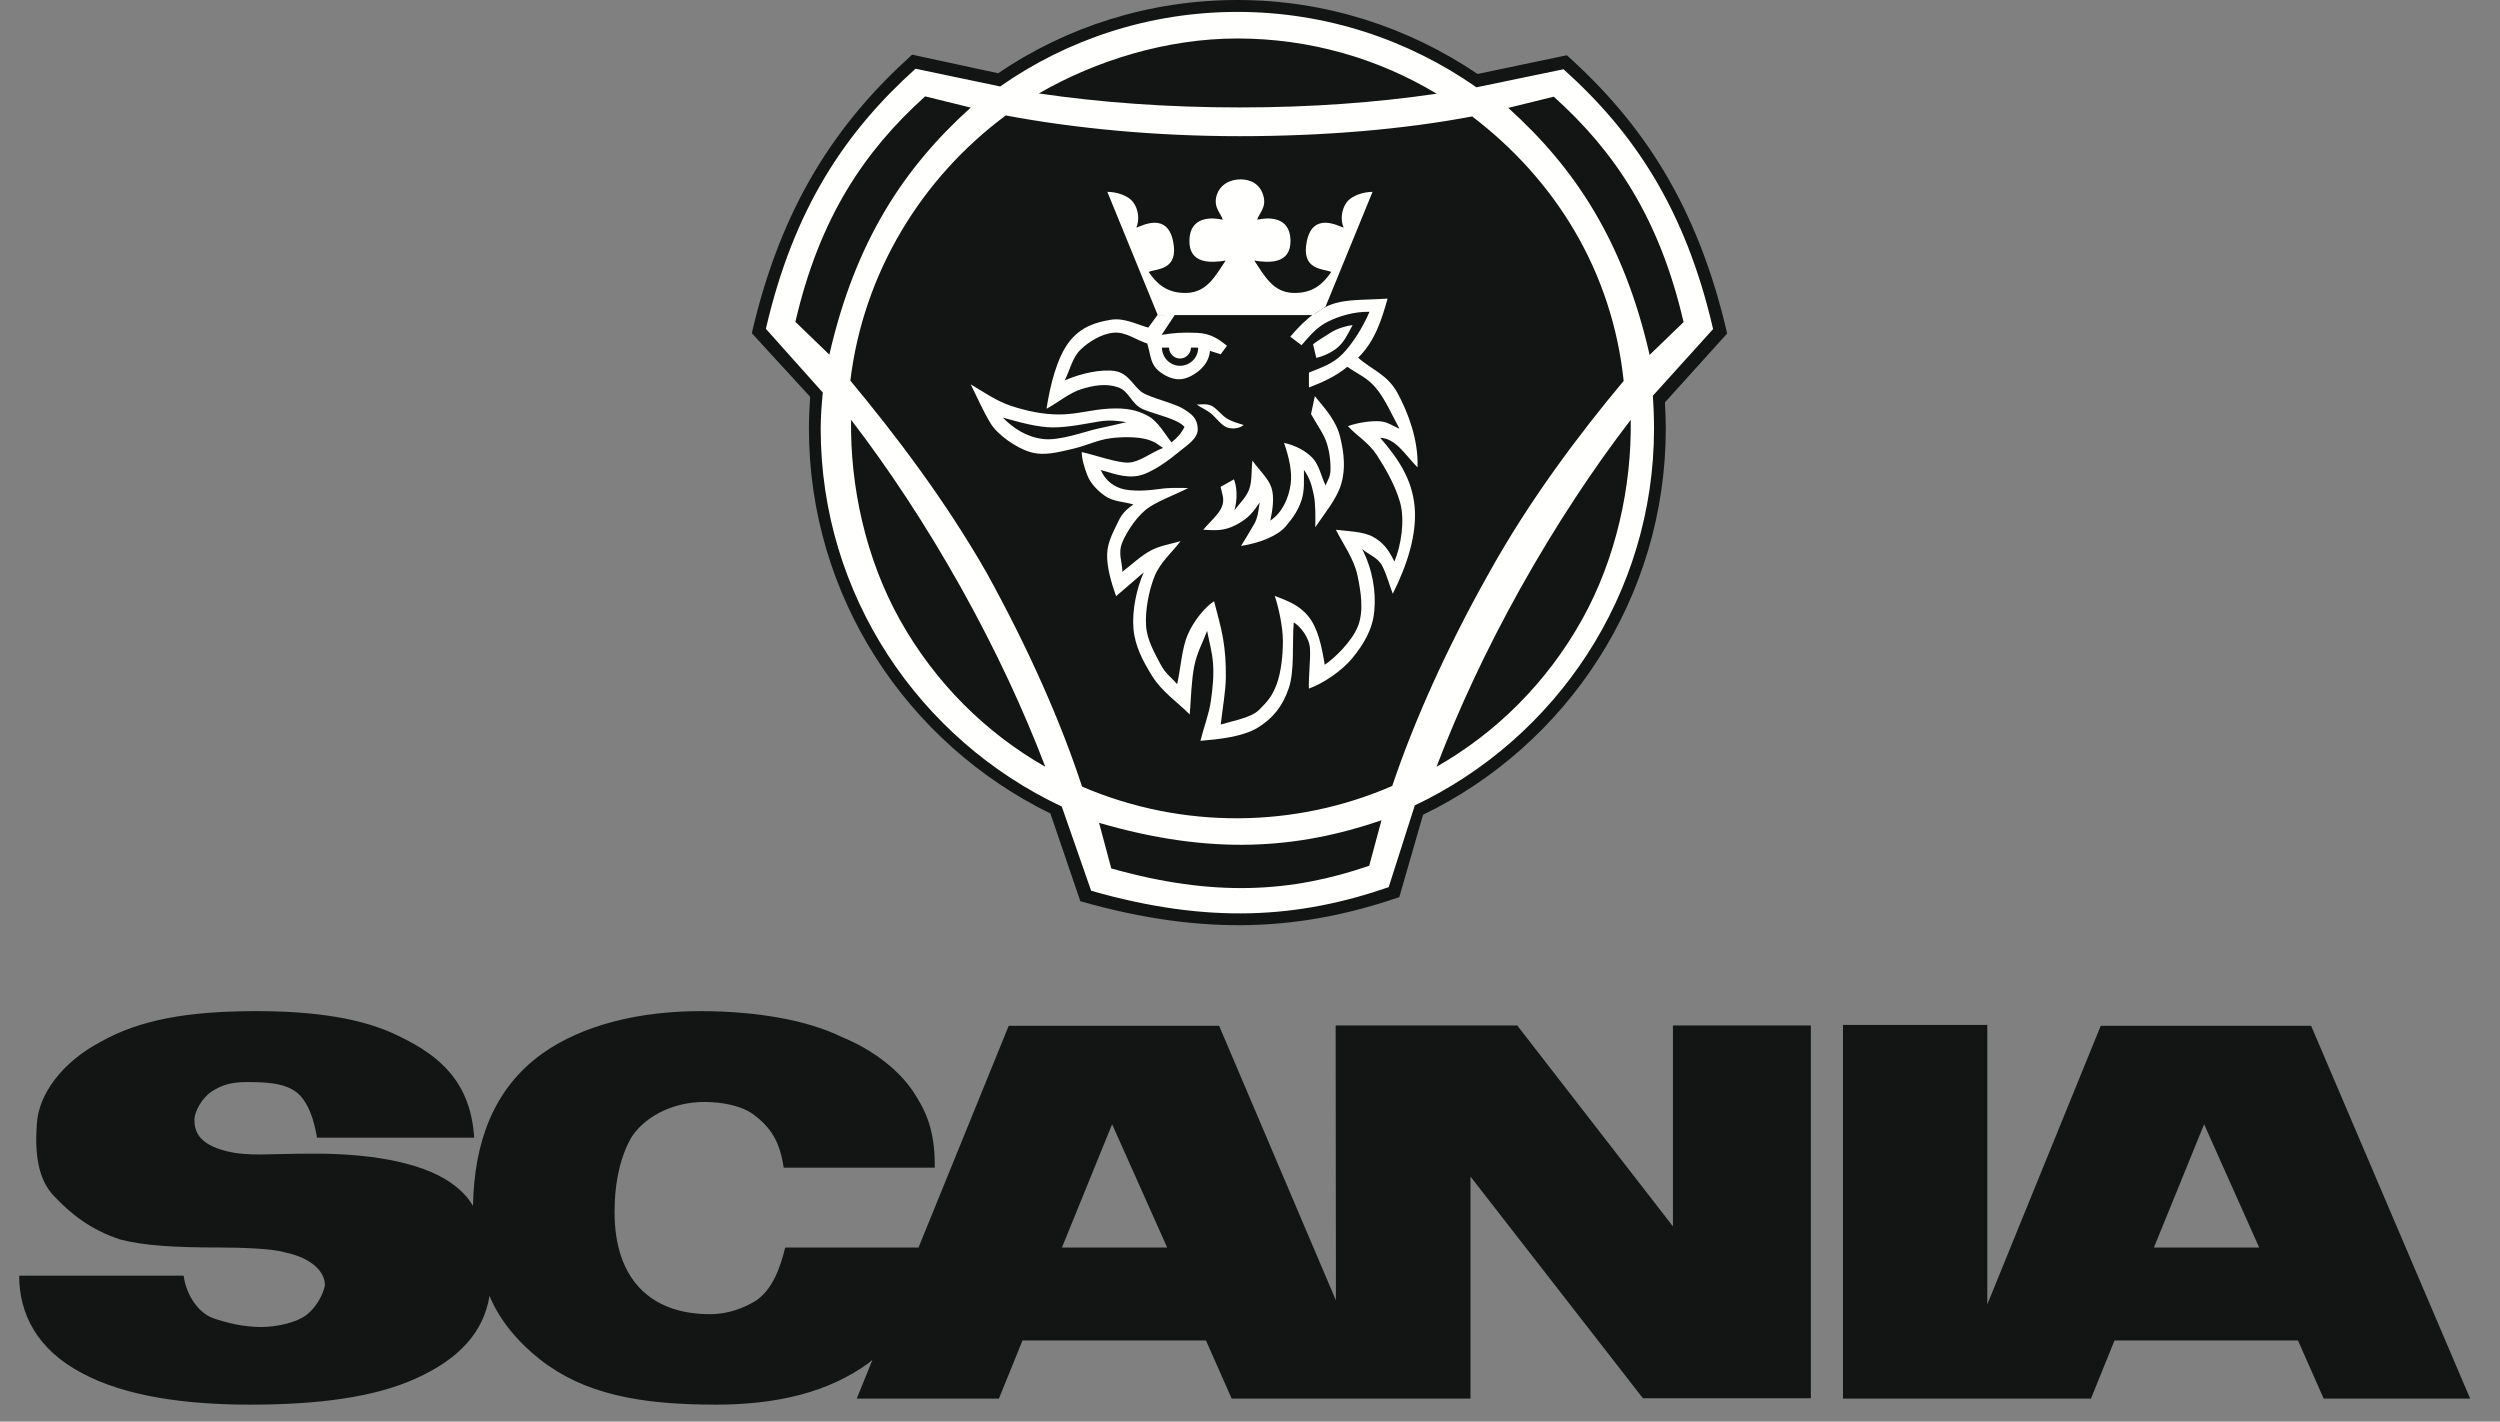 <?xml version="1.0" encoding="UTF-8"?>
<svg width="51px" height="29px" viewBox="0 0 51 29" version="1.1" xmlns="http://www.w3.org/2000/svg" xmlns:xlink="http://www.w3.org/1999/xlink">
    <rect x="0" y="0" width="51" height="29" fill="#808080" stroke="none"/>
    <title>scania-black-vector-logo 2</title>
    <g id="Fordonsdata" stroke="none" stroke-width="1" fill="none" fill-rule="evenodd">
        <g id="Ikoner" transform="translate(-1633, -2732)">
            <g id="Group-82" transform="translate(1633.391, 2732)">
                <path d="M28.573,16.519 L28.098,18.171 C26.168,18.832 24.231,18.977 21.695,18.254 L21.094,16.493 C18.228,15.091 16.248,12.154 16.248,8.769 C16.248,8.576 16.259,8.325 16.274,8.131 L15.103,6.855 C15.698,4.276 16.809,2.627 18.319,1.265 L20.046,1.638 C21.416,0.706 23.074,0.168 24.849,0.168 C26.627,0.168 28.285,0.718 29.667,1.652 L31.459,1.276 C32.969,2.632 34.08,4.282 34.676,6.86 L33.428,8.242 C33.436,8.422 33.445,8.596 33.445,8.769 C33.445,12.171 31.454,15.125 28.573,16.519" id="Fill-72" fill="#FFFFFE"></path>
                <path d="M32.732,7.77 C31.834,8.845 30.811,10.197 29.98,11.697 C29.126,13.215 28.457,14.707 28.011,16.033 C26.044,16.89 23.745,16.931 21.683,16.047 C21.248,14.715 20.582,13.218 19.742,11.695 C18.888,10.197 17.854,8.845 16.956,7.765 C17.223,5.558 18.416,3.623 20.127,2.355 C21.506,2.615 23.157,2.778 24.895,2.778 C26.632,2.778 28.265,2.636 29.641,2.375 C31.344,3.672 32.497,5.54 32.732,7.77 Z M28.914,15.642 C29.357,14.484 29.914,13.276 30.629,11.996 C31.347,10.713 32.12,9.546 32.876,8.564 C32.897,9.914 32.581,11.39 31.88,12.645 C31.156,13.939 30.119,14.956 28.914,15.642 Z M28.471,16.43 L27.938,18.098 C26.114,18.729 24.281,18.862 21.868,18.171 L21.269,16.453 C18.369,15.091 16.351,12.146 16.351,8.743 C16.351,8.497 16.371,8.257 16.394,8.008 L15.233,6.708 C15.798,4.26 16.852,2.691 18.286,1.402 L20.012,1.764 C21.381,0.805 23.055,0.243 24.851,0.243 C26.661,0.243 28.347,0.814 29.728,1.781 L31.504,1.413 C32.938,2.696 33.992,4.266 34.556,6.713 L33.328,8.072 C33.342,8.295 33.351,8.52 33.351,8.743 C33.351,12.129 31.35,15.063 28.471,16.43 Z M28.639,16.621 L28.155,18.301 C26.195,18.973 24.226,19.12 21.648,18.385 L21.037,16.595 C18.123,15.17 16.111,12.184 16.111,8.743 C16.111,8.546 16.122,8.292 16.136,8.095 L14.946,6.797 C15.552,4.176 16.681,2.499 18.216,1.115 L19.971,1.494 C21.364,0.547 23.05,0 24.854,0 C26.661,0 28.347,0.559 29.751,1.509 L31.573,1.127 C33.108,2.505 34.238,4.182 34.843,6.803 L33.574,8.208 C33.583,8.39 33.591,8.567 33.591,8.743 C33.591,12.202 31.567,15.205 28.639,16.621 Z M33.261,7.24 C32.732,4.92 31.732,3.421 30.377,2.201 L31.306,1.972 C32.549,3.09 33.464,4.451 33.954,6.571 L33.261,7.24 Z M22.03,16.786 C24.318,17.452 26.062,17.325 27.791,16.734 L27.541,17.661 C25.963,18.205 24.379,18.309 22.279,17.716 L22.03,16.786 Z M16.528,7.235 C17.058,4.915 18.057,3.415 19.412,2.195 L18.482,1.966 C17.24,3.084 16.325,4.446 15.835,6.566 L16.528,7.235 Z M20.933,15.642 C20.49,14.484 19.933,13.276 19.218,11.996 C18.5,10.713 17.727,9.546 16.971,8.564 C16.95,9.914 17.266,11.39 17.967,12.645 C18.691,13.939 19.728,14.956 20.933,15.642 Z M28.917,1.912 C27.689,2.091 26.36,2.192 24.895,2.192 C23.423,2.192 22.03,2.088 20.802,1.906 C21.97,1.231 23.414,0.785 24.851,0.785 C26.334,0.785 27.73,1.196 28.917,1.912 L28.917,1.912 Z" id="Fill-73" fill="#131514"></path>
                <path d="M9.258,24.601 C9.164,24.438 9.039,24.307 8.896,24.195 C8.334,23.746 7.286,23.534 6.026,23.534 C5.072,23.534 4.691,23.596 4.23,23.484 C3.65,23.34 3.575,23.066 3.575,22.842 C3.575,22.679 3.731,22.399 3.918,22.273 C4.124,22.136 4.329,22.074 4.635,22.074 C5.084,22.074 5.552,22.093 5.783,22.411 C5.964,22.648 6.039,22.985 6.076,23.209 L9.283,23.209 C9.208,22.093 8.615,21.55 7.736,21.132 C7.025,20.777 6.039,20.627 4.847,20.627 C3.437,20.627 2.464,20.802 1.666,21.251 C0.873,21.669 0.399,22.323 0.362,22.916 C0.318,23.49 0.368,24.064 0.73,24.419 C1.029,24.738 1.447,25.087 2.065,25.287 C2.551,25.411 3.157,25.449 4.067,25.449 C4.548,25.449 5.178,25.474 5.396,25.543 C6.007,25.667 6.238,25.966 6.238,26.222 C6.195,26.416 6.07,26.659 5.864,26.822 C5.677,26.971 5.277,27.071 4.935,27.071 C4.573,27.071 4.223,26.983 3.955,26.89 C3.606,26.759 3.394,26.347 3.356,26.023 L0,26.023 C0,26.797 0.362,27.526 1.273,28.007 C2.158,28.487 3.394,28.655 4.716,28.655 C6.12,28.655 7.262,28.5 8.097,28.119 C8.971,27.726 9.476,27.177 9.595,26.435 C9.8,26.94 10.194,27.395 10.624,27.732 C11.522,28.437 12.651,28.655 14.211,28.655 C15.465,28.655 16.519,28.4 17.336,27.801 C17.349,27.788 17.374,27.763 17.405,27.745 L17.087,28.531 L19.987,28.531 L20.468,27.346 L24.211,27.346 L24.735,28.531 L29.607,28.531 L29.607,24.002 L33.125,28.525 L36.55,28.525 L36.55,20.92 L33.737,20.92 L33.737,25.018 L30.561,20.92 L26.856,20.92 L26.862,26.528 L24.479,20.926 L20.187,20.926 L18.347,25.449 L15.627,25.449 C15.527,25.861 15.365,26.322 15.009,26.547 C14.779,26.678 14.486,26.809 14.092,26.809 C12.888,26.809 12.146,26.104 12.146,24.725 C12.146,24.089 12.277,23.553 12.508,23.172 C12.82,22.729 13.394,22.48 13.974,22.48 C14.373,22.48 14.735,22.567 14.953,22.716 C15.352,23.004 15.521,23.309 15.596,23.82 L18.678,23.82 C18.684,23.191 18.559,22.779 18.316,22.392 C18.004,21.849 17.411,21.413 16.787,21.157 C16.082,20.808 15.028,20.627 13.899,20.627 C12.695,20.627 11.516,20.889 10.661,21.5 C9.688,22.205 9.283,23.278 9.258,24.601 Z M21.273,25.449 L23.419,25.449 L22.296,22.935 L21.273,25.449 Z M37.206,28.531 L37.206,20.908 L40.15,20.908 L40.15,26.609 L42.464,20.926 L46.756,20.926 L50,28.531 L47.012,28.531 L46.488,27.346 L42.745,27.346 L42.265,28.531 L37.206,28.531 Z M43.549,25.449 L45.696,25.449 L44.573,22.935 L43.549,25.449 L43.549,25.449 Z" id="Fill-77" fill="#131514"></path>
                <path d="M26.434,6.401 C26.603,6.286 26.692,6.216 26.947,6.161 C27.202,6.106 27.59,6.115 27.915,6.092 C27.796,6.523 27.654,6.966 27.315,7.297 C27.585,7.54 27.915,7.638 28.123,8.026 C28.331,8.414 28.549,8.973 28.526,9.535 C28.248,9.246 28.085,8.95 27.764,8.93 C28.129,9.35 28.419,9.776 28.468,10.343 C28.517,10.911 28.312,11.531 28.022,12.113 C27.947,11.922 27.898,11.719 27.805,11.542 C27.712,11.366 27.538,11.325 27.396,11.198 C27.614,11.629 27.68,12.066 27.645,12.46 C27.611,12.851 27.42,13.15 27.202,13.419 C26.985,13.688 26.591,13.949 26.31,14.047 C26.302,13.792 26.345,13.474 26.333,13.236 C26.322,12.999 26.119,12.761 26.001,12.698 C25.966,13.132 26.023,13.691 25.896,14.05 C25.772,14.409 25.574,14.656 25.268,14.844 C24.96,15.032 24.474,15.081 24.098,15.113 C24.164,14.841 24.274,14.566 24.312,14.293 C24.35,14.021 24.373,13.781 24.355,13.538 C24.338,13.294 24.274,13.083 24.234,12.869 C24.144,13.112 24.025,13.315 23.97,13.598 C23.915,13.882 23.904,14.25 23.88,14.575 C23.617,14.314 23.31,14.108 23.116,13.795 C22.922,13.483 22.76,13.179 22.731,12.817 C22.702,12.454 22.794,12.006 22.942,11.676 C22.754,11.838 22.566,12 22.377,12.162 C22.279,11.887 22.186,11.565 22.195,11.305 C22.201,11.044 22.343,10.81 22.424,10.633 C22.505,10.456 22.624,10.366 22.731,10.291 C22.545,10.236 22.313,10.233 22.151,10.117 C21.989,10.002 21.859,9.862 21.795,9.706 C21.731,9.549 21.676,9.353 21.676,9.222 C21.952,9.283 22.409,9.448 22.635,9.437 C22.861,9.425 23.09,9.231 23.336,9.138 C23.232,9.075 23.191,9.014 23,8.962 C22.809,8.91 22.516,8.907 22.259,8.941 C22.001,8.973 21.775,9.092 21.494,9.156 C21.213,9.219 20.918,9.309 20.625,9.222 C20.335,9.136 19.956,8.866 19.817,8.637 C19.678,8.409 19.545,8.113 19.412,7.841 C19.681,8 19.933,8.18 20.237,8.281 C20.541,8.38 20.869,8.455 21.213,8.455 C21.555,8.458 21.867,8.357 22.235,8.336 C22.603,8.316 22.82,8.371 23.032,8.487 C23.243,8.603 23.394,8.889 23.507,9.023 C23.614,8.941 23.698,8.854 23.773,8.71 C23.634,8.542 23.171,8.455 22.925,8.348 C22.678,8.24 22.655,7.98 22.412,7.899 C22.172,7.818 21.925,7.861 21.676,7.936 C21.427,8.012 21.196,8.209 20.958,8.339 C21.034,7.85 21.17,7.299 21.419,6.975 C21.668,6.651 21.992,6.57 22.27,6.523 C22.545,6.477 22.812,6.625 23.035,6.683 C23.096,6.598 23.156,6.514 23.22,6.428 L26.434,6.401" id="Fill-74" fill="#FFFFFE"></path>
                <path d="M24.022,8.252 C24.109,8.255 24.211,8.229 24.318,8.275 C24.425,8.322 24.538,8.484 24.654,8.548 C24.77,8.611 24.868,8.635 24.981,8.67 C24.903,8.733 24.778,8.759 24.654,8.724 C24.529,8.69 24.402,8.499 24.295,8.42 C24.187,8.342 24.112,8.319 24.022,8.252 Z M26.432,8.082 L26.354,8.446 C26.467,8.655 26.615,8.846 26.678,9.049 C26.742,9.252 26.756,9.46 26.751,9.602 C26.745,9.744 26.681,9.813 26.652,9.903 C26.565,9.732 26.522,9.489 26.386,9.344 C26.25,9.2 26.035,9.084 25.803,9.035 C25.899,9.312 25.977,9.617 25.937,9.889 C25.896,10.161 25.769,10.459 25.523,10.621 C25.572,10.396 25.609,10.138 25.546,9.947 C25.482,9.755 25.288,9.582 25.158,9.396 C25.134,9.602 25.155,9.802 25.094,9.976 C25.033,10.149 24.891,10.274 24.793,10.407 C24.862,10.147 24.836,9.915 24.781,9.779 L24.509,9.932 C24.541,10.083 24.596,10.184 24.535,10.338 C24.477,10.491 24.271,10.665 24.156,10.807 C24.382,10.818 24.573,10.842 24.83,10.705 C25.088,10.569 25.172,10.442 25.308,10.251 C25.279,10.404 25.277,10.555 25.186,10.705 C25.097,10.856 25.019,10.989 24.926,11.137 C25.323,11.076 25.676,10.926 25.836,10.74 C25.994,10.555 26.099,10.396 26.163,10.193 C26.226,9.99 26.206,9.802 26.209,9.585 C26.328,9.753 26.368,9.898 26.409,10.091 C26.45,10.285 26.443,10.549 26.441,10.755 C26.617,10.491 26.875,10.187 26.968,9.88 C27.06,9.573 27.031,9.258 26.95,8.921 C26.869,8.586 26.655,8.354 26.432,8.082 Z M23.457,7.091 C23.457,7.213 23.562,7.314 23.68,7.314 C23.802,7.314 23.904,7.213 23.904,7.091 L24.051,7.091 C24.054,7.297 23.886,7.462 23.68,7.462 C23.481,7.462 23.313,7.297 23.313,7.091 L23.457,7.091 Z M26.397,7.03 L26.461,7.3 C26.58,7.277 26.777,7.195 26.904,7.082 C27.031,6.97 27.107,6.813 27.202,6.631 C27.055,6.651 26.881,6.706 26.762,6.781 C26.644,6.857 26.377,7.019 26.397,7.03 Z M20.066,8.519 C20.42,8.617 20.779,8.719 21.091,8.719 C21.404,8.719 21.775,8.64 22.018,8.6 C22.261,8.559 22.415,8.588 22.589,8.611 C22.427,8.652 22.25,8.69 21.989,8.748 C21.729,8.806 21.225,8.997 20.889,8.956 C20.553,8.916 20.286,8.742 20.066,8.519 Z M26.426,6.393 L23.582,6.413 L23.307,6.831 C23.556,6.79 23.736,6.778 24.025,6.79 C24.315,6.801 24.474,6.923 24.639,7.053 L24.512,7.227 C24.436,7.204 24.364,7.181 24.292,7.158 C24.28,7.311 24.205,7.438 24.098,7.537 C23.99,7.636 23.817,7.74 23.657,7.737 C23.498,7.737 23.298,7.636 23.185,7.505 C23.073,7.375 23.069,7.175 23.012,7.007 C22.783,6.935 22.577,6.767 22.331,6.787 C22.085,6.807 21.824,6.967 21.65,7.135 C21.48,7.303 21.436,7.552 21.329,7.76 C21.668,7.612 22.076,7.528 22.354,7.569 C22.629,7.612 22.737,7.885 22.904,8.001 C23.073,8.116 23.547,8.218 23.741,8.336 C23.933,8.452 24.034,8.539 24.043,8.745 C24.048,8.95 23.834,9.072 23.657,9.22 C23.481,9.367 23.11,9.651 22.829,9.706 C22.548,9.761 22.259,9.637 22.065,9.588 C22.128,9.738 22.259,9.895 22.473,9.964 C22.687,10.034 23.044,10.008 23.258,9.976 C23.472,9.944 23.634,9.955 23.849,9.955 C23.585,10.094 23.29,10.193 23.058,10.344 C22.826,10.494 22.601,10.83 22.505,11.062 C22.409,11.293 22.505,11.461 22.505,11.664 C22.696,11.519 22.887,11.334 23.087,11.23 C23.287,11.125 23.486,11.102 23.692,11.039 C23.515,11.276 23.281,11.464 23.162,11.757 C23.044,12.049 22.971,12.446 22.988,12.753 C23.003,13.057 23.174,13.338 23.278,13.541 C23.382,13.744 23.507,13.819 23.623,13.958 C23.695,13.633 23.718,13.225 23.84,12.944 C23.962,12.663 24.187,12.388 24.376,12.264 C24.436,12.501 24.515,12.767 24.558,13.019 C24.602,13.271 24.619,13.526 24.616,13.819 C24.613,14.111 24.547,14.459 24.512,14.78 C24.807,14.693 25.137,14.639 25.3,14.476 C25.461,14.314 25.563,14.204 25.653,13.958 C25.743,13.715 25.78,13.376 25.78,13.078 C25.78,12.779 25.688,12.371 25.613,12.156 C25.87,12.255 26.11,12.339 26.302,12.577 C26.493,12.814 26.568,13.167 26.634,13.561 C26.828,13.431 27.193,13.086 27.315,12.765 C27.434,12.446 27.37,12.067 27.301,11.736 C27.231,11.406 27.014,11.108 26.861,10.807 C27.078,10.836 27.411,10.839 27.614,10.949 C27.817,11.059 27.935,11.207 28.054,11.456 C28.193,11.131 28.271,10.613 28.173,10.257 C28.074,9.901 27.869,9.55 27.698,9.286 C27.527,9.023 27.295,8.901 27.107,8.693 C27.321,8.617 27.582,8.583 27.753,8.594 C27.924,8.606 28.022,8.693 28.158,8.745 C28.007,8.467 27.86,8.131 27.677,7.914 C27.495,7.696 27.301,7.63 27.095,7.482 C26.861,7.679 26.568,7.807 26.311,7.905 L26.311,7.601 C26.568,7.494 26.794,7.43 27.002,7.216 C27.211,7.001 27.416,6.665 27.547,6.361 C27.257,6.353 26.95,6.439 26.71,6.555 C26.469,6.671 26.322,6.857 26.16,7.042 L25.931,6.868 C26.079,6.691 26.261,6.509 26.426,6.393 L26.426,6.393 Z" id="Fill-75" fill="#131514"></path>
                <path d="M24.919,3.659 C24.719,3.659 24.496,3.752 24.426,3.995 C24.36,4.238 24.519,4.355 24.554,4.482 C24.345,4.435 23.885,4.401 23.873,4.899 C23.861,5.397 24.322,5.362 24.612,5.316 C24.403,5.629 24.229,5.965 23.815,5.976 C23.401,5.988 23.193,5.768 23.042,5.548 C23.193,5.478 23.665,5.524 23.54,4.922 C23.416,4.32 22.903,4.609 22.79,4.644 C22.859,4.482 22.833,4.273 22.732,4.134 C22.616,3.972 22.361,3.914 22.199,3.914 L23.227,6.428 L26.39,6.428 L26.648,6.26 L27.609,3.914 C27.447,3.914 27.192,3.975 27.076,4.134 C26.978,4.273 26.949,4.482 27.019,4.644 C26.905,4.609 26.393,4.32 26.268,4.922 C26.144,5.524 26.616,5.478 26.766,5.548 C26.616,5.768 26.407,5.988 25.993,5.976 C25.579,5.965 25.405,5.629 25.197,5.316 C25.486,5.362 25.947,5.397 25.935,4.899 C25.923,4.401 25.463,4.435 25.255,4.482 C25.289,4.355 25.451,4.238 25.382,3.995 C25.316,3.752 25.119,3.659 24.919,3.659" id="Fill-76" fill="#FFFFFE"></path>
            </g>
        </g>
    </g>
</svg>